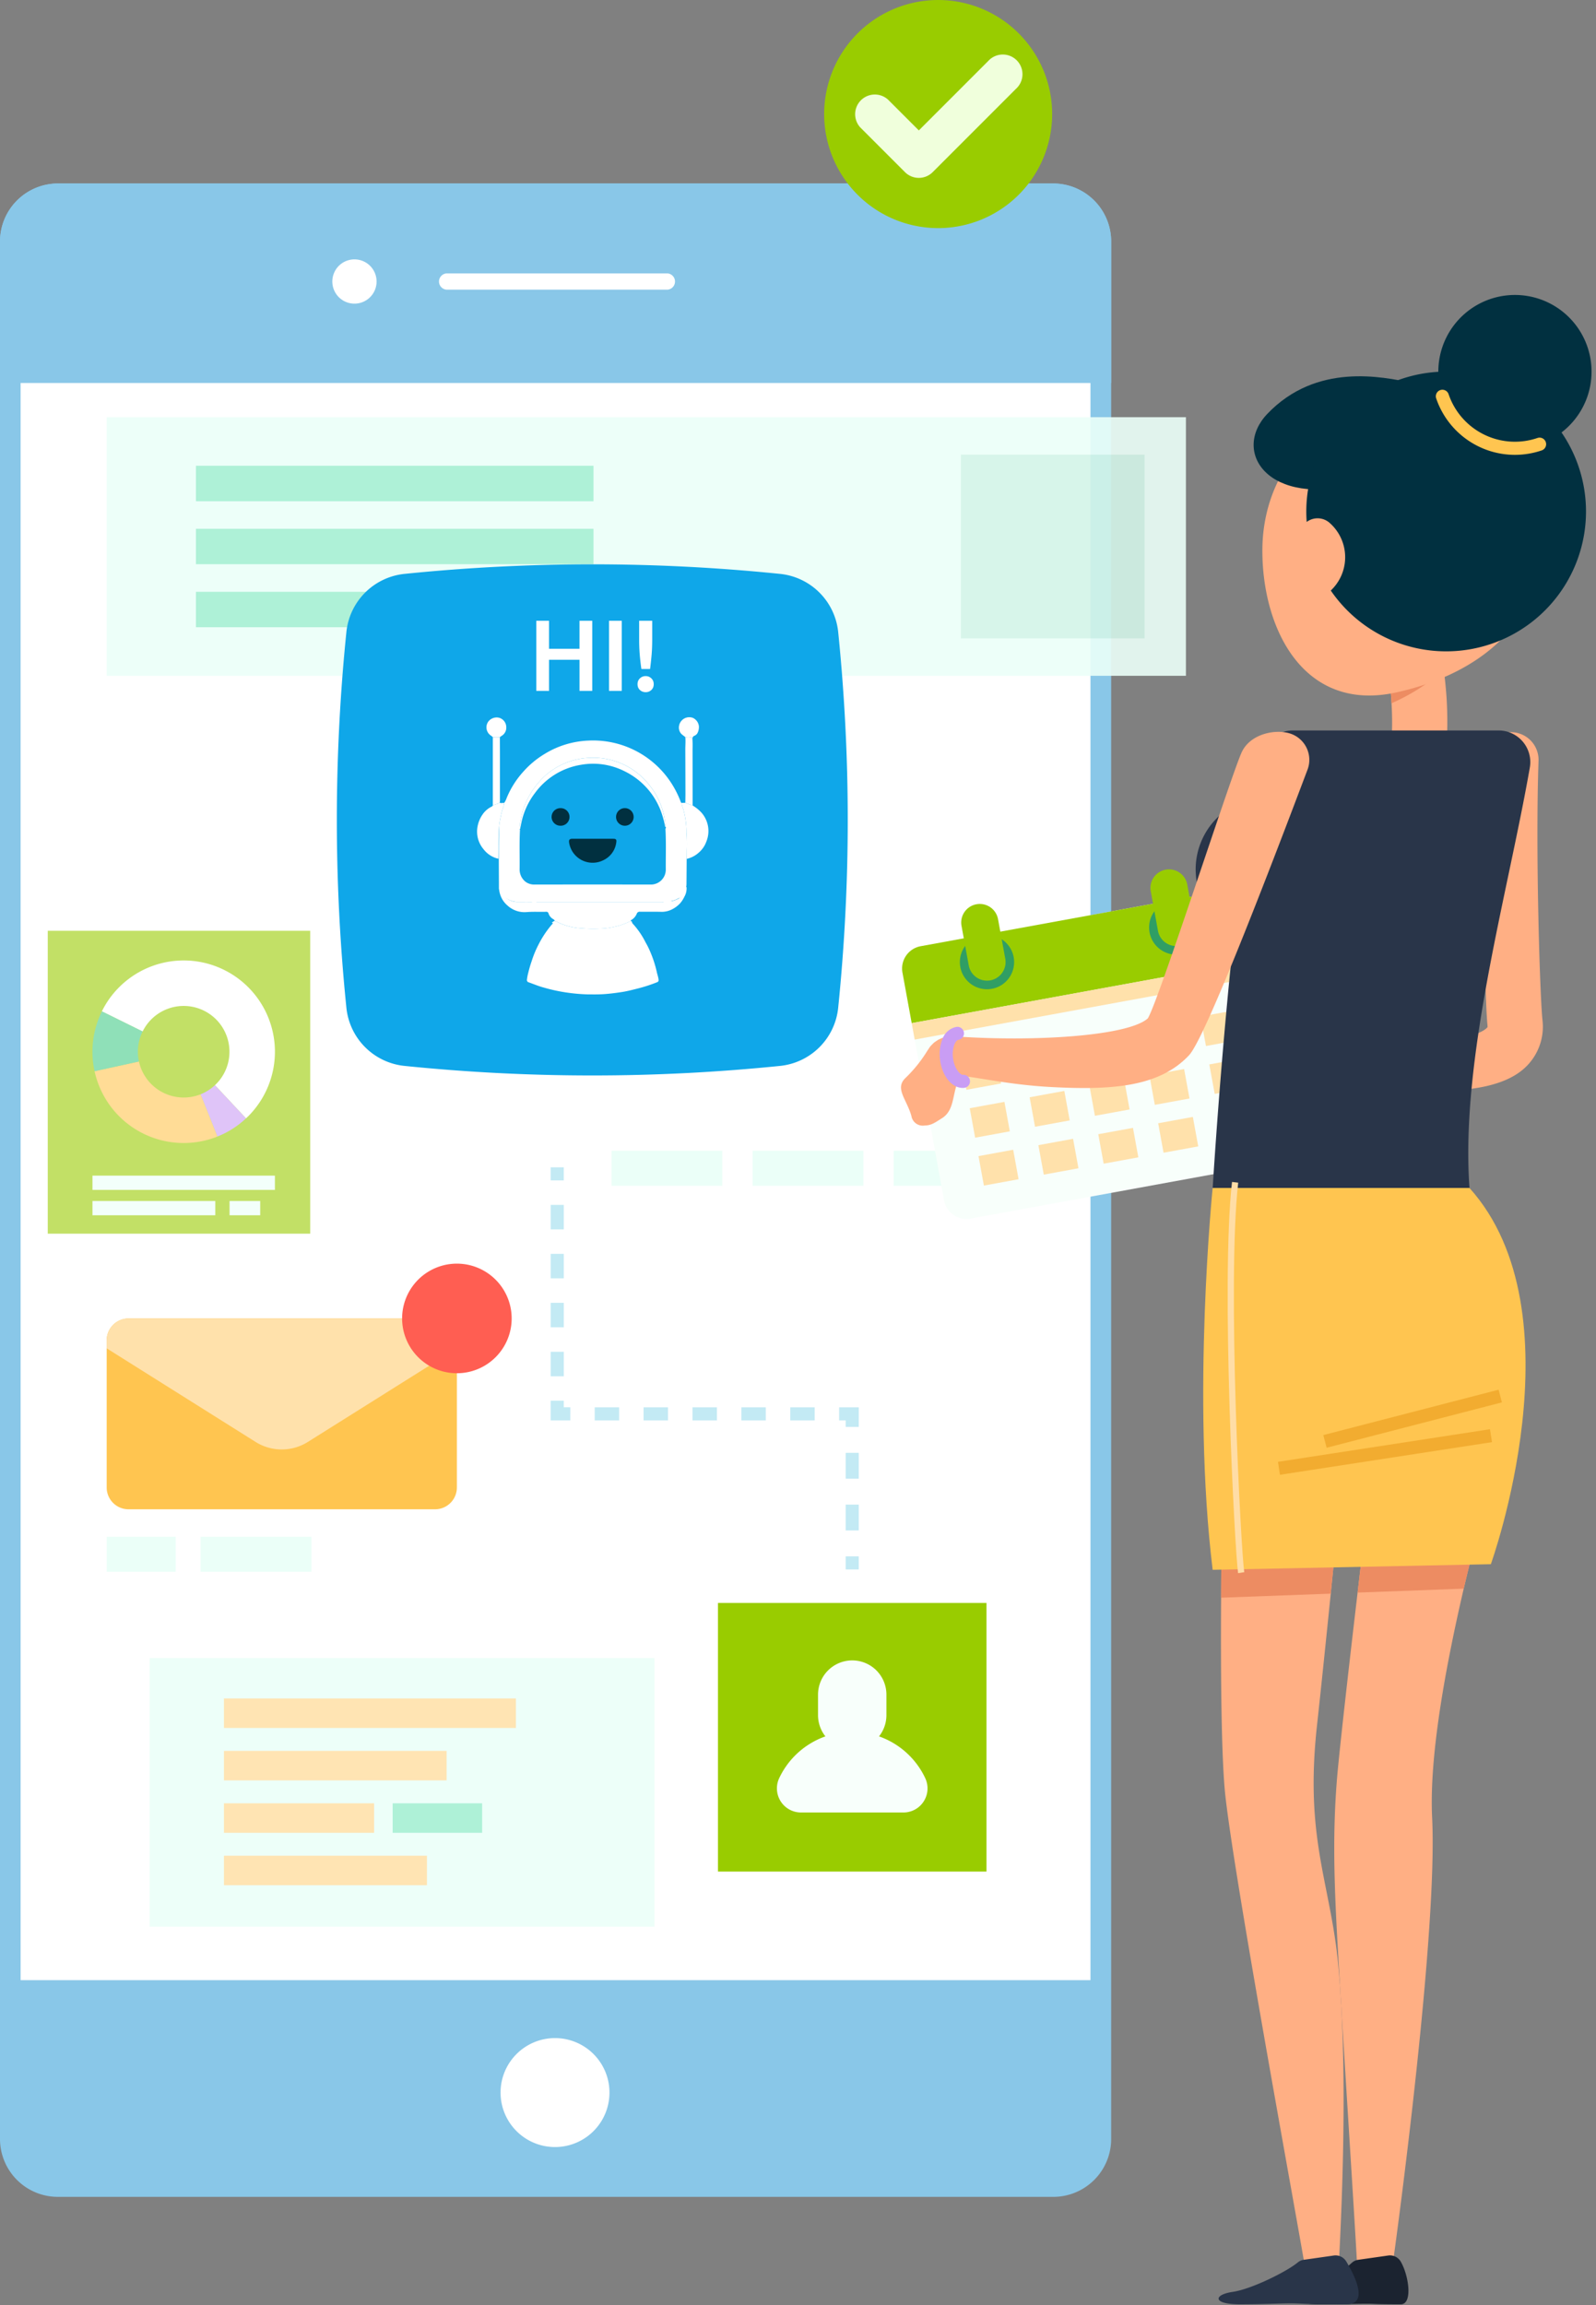 <svg width="284" height="410" viewBox="0 0 284 410" xmlns="http://www.w3.org/2000/svg"><rect x="0" y="0" width="284" height="410" fill="#808080" stroke="none"/><g clip-path="url(#_01__speech-to-text 1__a)"><path d="M197.727 42.962v337.487a10.297 10.297 0 01-10.3 10.3H10.3a10.299 10.299 0 01-10.3-10.3V42.962a10.327 10.327 0 0110.3-10.328h177.127a10.327 10.327 0 0110.3 10.328z" fill="#89C7E8"/><path d="M197.727 42.962v25.156H0V42.962a10.327 10.327 0 0110.3-10.328h177.127a10.327 10.327 0 0110.3 10.328z" fill="#89C7E8"/><path d="M98.861 381.889a9.69 9.69 0 110-19.379 9.69 9.69 0 010 19.379zM63.072 54.009a3.937 3.937 0 112.785-6.721 3.94 3.94 0 01.854 4.291 3.937 3.937 0 01-3.639 2.43zm55.666-2.484H79.569a1.45 1.45 0 010-2.9h39.169a1.452 1.452 0 010 2.9zm75.308 16.6H3.666v284.079h190.38V68.125z" fill="#fff"/><path d="M128.535 204.68h-19.714v6.23h19.714v-6.23zm50.21 0h-19.716v6.23h19.716v-6.23zm-25.106 0h-19.714v6.23h19.714v-6.23z" fill="#EBFFF8"/><g opacity=".9"><path d="M211.028 74.207H18.982v45.997h192.046V74.207z" fill="#EBFFF8"/><path d="M203.672 80.864h-32.684v32.684h32.684V80.864z" fill="#D3F4E8"/><path d="M105.609 82.846H34.865v6.304h70.744v-6.304zm0 11.207H34.865v6.304h70.744v-6.304zm-23.115 11.208H34.865v6.304h47.629v-6.304z" fill="#A5EFD3"/></g><g opacity=".9"><path d="M116.471 294.916H26.635v47.782h89.836v-47.782z" fill="#EBFFF8"/><path d="M91.804 302.102H39.846v5.244h51.958v-5.244zm-12.334 9.323H39.846v5.244H79.47v-5.244zm-12.902 9.323H39.846v5.244h26.722v-5.244z" fill="#FFE1AB"/><path d="M85.797 320.748H69.871v5.244h15.926v-5.244z" fill="#A5EFD3"/><path d="M75.974 330.072H39.846v5.244h36.128v-5.244z" fill="#FFE1AB"/></g><g opacity=".6"><path d="M55.197 165.555H8.496v53.875h46.701v-53.875z" fill="#9C0"/><path d="M48.918 209.107H16.452v2.538h32.466v-2.538zm-10.607 4.511H16.452v2.538h21.859v-2.538zm7.991 0h-5.455v2.538h5.455v-2.538z" fill="#EBFFF8"/><path d="M38.696 202.15a16.227 16.227 0 01-21.866-11.615l7.894-1.728a8.157 8.157 0 0010.977 5.829l2.995 7.514z" fill="#FFC550"/><path d="M44.164 198.55c-.128.127-.26.248-.392.368l-5.522-5.9a8.141 8.141 0 001.604-9.815 8.138 8.138 0 00-5.545-4.116 8.148 8.148 0 00-8.93 4.379l-7.25-3.578a16.035 16.035 0 013.079-4.3 16.233 16.233 0 0122.959.003 16.233 16.233 0 01-.003 22.959z" fill="#fff"/><path d="M24.538 187.067c0 .585.063 1.168.187 1.74l-7.894 1.728a16.173 16.173 0 011.3-10.647l7.25 3.578a8.069 8.069 0 00-.843 3.601z" fill="#4C8"/><path d="M43.773 198.918a15.977 15.977 0 01-5.076 3.232l-3-7.514a8.063 8.063 0 002.549-1.619l5.527 5.901z" fill="#C99DF4"/></g><path d="M175.541 285.108h-47.782v47.782h47.782v-47.782z" fill="#9C0"/><path d="M151.65 311.156a6.082 6.082 0 01-4.303-1.783 6.082 6.082 0 01-1.783-4.303v-3.652c0-1.614.641-3.162 1.783-4.303a6.082 6.082 0 0110.386 4.303v3.652a6.086 6.086 0 01-6.083 6.086z" fill="#F8FFFB"/><path d="M151.649 308.03a14.356 14.356 0 00-12.985 8.223 4.29 4.29 0 001.794 5.594 4.29 4.29 0 002.066.536h18.248a4.29 4.29 0 004.27-4.035 4.29 4.29 0 00-.41-2.095 14.352 14.352 0 00-12.983-8.223z" fill="#F8FFFB"/><path d="M81.298 238.427v26.124a3.88 3.88 0 01-3.893 3.9H22.879a3.885 3.885 0 01-3.604-2.406 3.883 3.883 0 01-.291-1.494v-26.124a3.9 3.9 0 013.895-3.918h54.527a3.892 3.892 0 012.759 1.151 3.899 3.899 0 011.133 2.767z" fill="#FFC550"/><path d="M81.298 238.406v1.417l-26.517 16.649a8.751 8.751 0 01-9.3 0l-26.5-16.651v-1.4a3.916 3.916 0 013.918-3.918h54.5a3.902 3.902 0 013.603 2.41c.196.473.296.981.296 1.493z" fill="#FFE1AB"/><path d="M91.048 234.507a9.747 9.747 0 11-19.494 0 9.747 9.747 0 0119.494 0z" fill="#FF5E52"/><path d="M31.26 273.338H18.982v6.23H31.26v-6.23zm24.152 0H35.698v6.23h19.714v-6.23z" fill="#EBFFF8"/><path d="M187.224 20.287a20.285 20.285 0 11-40.57 0 20.285 20.285 0 0140.57 0z" fill="#9C0"/><path d="M163.501 31.639a3.5 3.5 0 01-2.473-1.026l-7.95-7.95a3.505 3.505 0 01-.908-2.437 3.502 3.502 0 015.852-2.507l5.48 5.477 12.351-12.349a3.494 3.494 0 012.507-1.146 3.5 3.5 0 012.437 6.09l-14.822 14.822a3.5 3.5 0 01-2.474 1.026z" fill="#F0FFDC"/><path d="M100.32 207.625h-2.331v2.331h2.331v-2.331zm.003 37.168h-2.331v-4.353h2.331v4.353zm0-8.708h-2.331v-4.356h2.331v4.356zm0-8.712h-2.331v-4.354h2.331v4.354zm0-8.708h-2.331v-4.354h2.331v4.354zm1.162 33.978h-3.5v-3.5h2.337v1.165h1.165l-.002 2.335zm43.485 0h-4.347v-2.331h4.347v2.331zm-8.7 0h-4.347v-2.331h4.347v2.331zm-8.7 0h-4.347v-2.331h4.347v2.331zm-8.7 0h-4.349v-2.331h4.349v2.331zm-8.7 0h-4.347v-2.331h4.347v2.331zm42.645 1.165h-2.331v-1.165h-1.165v-2.331h3.5l-.004 3.496zm0 18.412h-2.331v-4.6h2.331v4.6zm0-9.207h-2.331v-4.6h2.331v4.6zm0 13.81h-2.331v2.331h2.331v-2.331z" fill="#C3EAF4"/><path d="M61.638 179.236a329.246 329.246 0 010-66.808 11.577 11.577 0 0110.353-10.353 329.07 329.07 0 0166.809 0 11.578 11.578 0 017.021 3.331 11.578 11.578 0 013.331 7.022 329.13 329.13 0 010 66.808 11.58 11.58 0 01-3.331 7.022 11.587 11.587 0 01-7.022 3.332 329.286 329.286 0 01-66.81 0 11.577 11.577 0 01-10.351-10.354z" fill="#0FA7E9"/><path d="M88.852 158.238c.192.035.3-.093.425-.205.125-.112.228-.318.446-.336-.044.268-.3.369-.444.556-.09.115-.272.218-.116.382.156.164.227-.065.339-.114a1.04 1.04 0 01.144-.044c0 .025 0 .062-.013.075-.393.335-.124.587.109.835a3.167 3.167 0 002.424 1.04c.739 0 1.479-.011 2.218 0 .334.016.666-.065.954-.235-.013.159.043.236.219.236h22.3a.743.743 0 00.537-.159 1.053 1.053 0 01.951-.152c.021.2.19.192.292.149a5.442 5.442 0 001.108-.429.55.55 0 00.155-.719.52.52 0 00-.109-.171.518.518 0 00-.168-.113.497.497 0 00-.396.008c-.282.085-.44.357-.725.419a1.022 1.022 0 011.088-.618l.039.029-.03-.039a1.947 1.947 0 00-.091-.249c-.1-.2.013-.217.164-.215.117.313.323.585.592.784.128.129.219.047.321-.056.102-.103.116-.162 0-.277-.389-.378-.36-.367-.019-.78.212-.256.4-.014.6-.052a2.926 2.926 0 01-.385 1.711 5.036 5.036 0 01-.767 1.18 5.123 5.123 0 01-1.484 1.094 3.993 3.993 0 01-1.978.406c-1.219-.025-2.439 0-3.658-.011a.535.535 0 00-.593.378 2.33 2.33 0 01-.99 1.108.15.15 0 00-.063.069.16.16 0 00-.011.094 11.83 11.83 0 01-3.213 1.095c-.744.16-1.502.25-2.263.268a25.878 25.878 0 01-3.533-.079 11.235 11.235 0 01-4.216-1.181 1.44 1.44 0 00-.293-.094c-.06-.3-.358-.355-.542-.523a1.801 1.801 0 01-.563-.815.403.403 0 00-.466-.313c-1.138.035-2.276-.04-3.416.054a4.472 4.472 0 01-3.448-1.187 4.23 4.23 0 01-1.441-2.644.688.688 0 01.009-.16z" fill="#fff"/><path d="M112.228 163.81c.1.034.2.068.231.185a.53.53 0 00.2.362c.88.979 1.624 2.072 2.213 3.25.294.508.558 1.034.79 1.575a20.652 20.652 0 011.2 3.647c.09.467.27.913.324 1.394.028.25-.015.383-.253.478a26.52 26.52 0 01-3.3 1.083c-.945.239-1.887.491-2.849.645-1.03.165-2.065.3-3.108.379-1.09.087-2.178.064-3.265.055a32.071 32.071 0 01-4.533-.479 30.761 30.761 0 01-3.072-.716c-.929-.242-1.821-.627-2.73-.946a.41.41 0 01-.31-.465 8.25 8.25 0 01.23-1.21c.166-.696.367-1.384.601-2.059.326-1.04.743-2.048 1.247-3.014a18.03 18.03 0 012.369-3.55c.065-.075.346-.254-.047-.283.179-.108.3-.313.537-.323.1.021.199.052.293.094a11.235 11.235 0 004.216 1.181c1.174.107 2.355.133 3.533.079a12.215 12.215 0 002.263-.268 11.828 11.828 0 003.22-1.094zm-20.065-3.384c-1.792 0-3.383-1.482-3.383-2.418 0-3.282-.085-9.961.084-11.434.133-.925.33-1.839.587-2.736.146-.329.24-.679.276-1.036.182-.268.328-.56.433-.866a16.003 16.003 0 012.953-4.674 16.236 16.236 0 013.844-3.188 16.076 16.076 0 017.73-2.345 16.575 16.575 0 0114.511 7.17 17.262 17.262 0 011.914 3.669c.037.1.063.2.176.24.051.383.151.759.3 1.117a15.17 15.17 0 01.567 4.13c0 .077.006.155.018.232.073 1.008.085 2.02.038 3.03 0 .484-.013.967-.02 1.451l-.033 4.392c0 1.006-.424 3.265-4.3 3.265m.47-13.562c.105-.072.093-.185.078-.283a16.33 16.33 0 00-.364-2.013 13.549 13.549 0 00-1.818-4.026 14.493 14.493 0 00-2.4-2.715 12.701 12.701 0 00-7.7-3.041c-.879-.034-1.76.012-2.631.138a12.643 12.643 0 00-4.523 1.614 12.186 12.186 0 00-2.815 2.284 14.28 14.28 0 00-2.41 3.572 12.858 12.858 0 00-1.095 3.573c-.057.365-.246.746-.042 1.129l-.026.308c-.1.026-.161.067-.05.16-.132 2.349-.034 4.7-.068 7.049a2.786 2.786 0 001.033 2.211 2.565 2.565 0 001.665.507c6.858-.009 13.716-.009 20.573 0h.234a2.656 2.656 0 002.506-2.633c-.02-2.428.076-4.856-.064-7.283.107-.152.16-.3-.065-.392l-.018-.159z" fill="#fff"/><path d="M122.189 152.767c.007-.484.017-.967.02-1.451.047-1.01.035-2.022-.038-3.03a1.51 1.51 0 01-.018-.232 15.17 15.17 0 00-.567-4.13 4.428 4.428 0 01-.3-1.117l.665-.014 1.3.478a7.073 7.073 0 011.508 1.2 4.941 4.941 0 01.939 5.2 4.642 4.642 0 01-1.418 2.034 4.727 4.727 0 01-2.091 1.062zm-32.461-9.965c-.037.357-.13.707-.276 1.036a20.447 20.447 0 00-.587 2.736c-.235 2.052-.114 4.114-.174 6.171a4.623 4.623 0 01-2.681-1.738 4.842 4.842 0 01-1.026-4.026c.142-.751.44-1.465.873-2.094a4.151 4.151 0 011.617-1.411.472.472 0 00.22-.2c.377-.234.845-.247 1.216-.5.269.126.545.015.818.026z" fill="#fff"/><path d="M88.909 142.777c-.371.249-.84.262-1.216.5v-12.156a2.91 2.91 0 001.26 0c0 1.178.01 2.356.01 3.534v7.592c.013.178-.005.357-.054.53zm34.339.495l-1.3-.478c.009-.531.025-1.063.024-1.594-.005-2.634-.014-5.267-.025-7.9 0-.725.07-1.451 0-2.177.282.09.583.106.874.047.285-.1.328.049.385.241.044.606.055 1.215.031 1.823.006 3.346.01 6.692.011 10.038z" fill="#fff"/><path d="M123.215 131.411c-.057-.192-.1-.337-.385-.241a1.739 1.739 0 01-.874-.047c-.291-.282-.669-.446-.9-.825a1.673 1.673 0 01-.219-1.217 1.848 1.848 0 011.678-1.506c.27-.02.541.02.794.117a1.874 1.874 0 011.053 1.436c.037.45-.056.901-.27 1.3a1.084 1.084 0 01-.485.421.564.564 0 00-.392.562zm-34.265-.299a2.915 2.915 0 01-1.26 0c-.11-.11-.23-.208-.358-.293a1.751 1.751 0 01-.724-1.854 1.72 1.72 0 01.296-.635 1.864 1.864 0 012.014-.635 1.763 1.763 0 011.172 1.659 1.687 1.687 0 01-.825 1.528c-.108.074-.21.155-.314.23zm29.375 15.75a17.396 17.396 0 00-.773-2.717 12.963 12.963 0 00-6.376-6.947 12.411 12.411 0 00-7.756-1.172 12.659 12.659 0 00-8.244 5.053 12.996 12.996 0 00-2.511 5.878.577.577 0 01-.063.138c-.2-.382-.015-.763.042-1.129a12.841 12.841 0 011.095-3.573 14.252 14.252 0 012.41-3.572 12.157 12.157 0 012.815-2.284 12.645 12.645 0 014.523-1.614 14.473 14.473 0 012.631-.138 12.701 12.701 0 017.7 3.041c.91.801 1.717 1.713 2.4 2.715a13.524 13.524 0 011.818 4.026c.164.662.286 1.335.365 2.013a.26.26 0 01-.076.282z" fill="#fff"/><path d="M105.508 149.191c1.218 0 2.435-.007 3.653 0 .431 0 .57.146.509.585a4.053 4.053 0 01-2.326 3.236 4.246 4.246 0 01-3.805-.014 4.232 4.232 0 01-2.258-3.061c-.095-.567.054-.752.614-.752h3.614l-.001.006zm-5.785-2.322a1.573 1.573 0 01-1.117-.466 1.56 1.56 0 01.559-2.559c.194-.074.401-.108.609-.1a1.553 1.553 0 011.117.465 1.555 1.555 0 01.45 1.123 1.563 1.563 0 01-1.618 1.537zm11.459.002a1.57 1.57 0 01-1.442-.973 1.577 1.577 0 01.006-1.198 1.563 1.563 0 012.555-.496 1.566 1.566 0 01-1.119 2.667z" fill="#013040"/><path d="M103.119 110.408h2.268v12.474h-2.268v-5.526h-5.418v5.526h-2.268v-12.474H97.7v4.986h5.418v-4.986zm5.251 0h2.268v12.474h-2.268v-12.474zm7.686 3.348c0 .996-.036 1.908-.108 2.736a61.184 61.184 0 01-.27 2.502h-1.548a45.66 45.66 0 01-.288-2.502 32.162 32.162 0 01-.108-2.736v-3.348h2.322v3.348zm.27 7.938c0 .42-.138.762-.414 1.026a1.427 1.427 0 01-1.026.396c-.396 0-.738-.132-1.026-.396-.276-.264-.414-.606-.414-1.026 0-.42.138-.762.414-1.026.288-.276.63-.414 1.026-.414.408 0 .75.138 1.026.414.276.264.414.606.414 1.026z" fill="#fff"/><path d="M224.034 161.406l7.4 40.5a4.033 4.033 0 01-3.247 4.7l-55.5 10.144a4.034 4.034 0 01-4.694-3.247l-7.4-40.5a4.025 4.025 0 01.648-3.024 4.023 4.023 0 012.599-1.676l55.5-10.144a4.038 4.038 0 014.694 3.247z" fill="#F8FFFB"/><path d="M224.034 161.406l1.641 8.985-63.442 11.593-1.643-8.985a4.025 4.025 0 01.648-3.024 4.036 4.036 0 012.599-1.676l55.5-10.144a4.04 4.04 0 014.697 3.251z" fill="#9C0"/><path d="M225.693 170.375l-63.461 11.609.535 2.922 63.461-11.608-.535-2.923z" fill="#FFE1AB"/><path d="M180.381 170.258a4.836 4.836 0 01-2.131 4.925 4.833 4.833 0 01-7.11-2.28 4.834 4.834 0 011.131-5.246 4.827 4.827 0 018.11 2.601zm33.67-6.154a4.835 4.835 0 01-2.131 4.924 4.83 4.83 0 01-5.981-7.524 4.833 4.833 0 016.107-.506 4.837 4.837 0 012.005 3.106z" fill="#309E64"/><path d="M176.225 174.372a3.304 3.304 0 01-2.47-.53 3.305 3.305 0 01-1.371-2.122l-1.287-7.039a3.303 3.303 0 116.5-1.186l1.287 7.039a3.304 3.304 0 01-1.46 3.365 3.295 3.295 0 01-1.199.473zm33.668-6.151a3.301 3.301 0 01-3.836-2.655l-1.287-7.037a3.302 3.302 0 012.655-3.844 3.304 3.304 0 013.845 2.655l1.287 7.037a3.295 3.295 0 01-.536 2.474 3.29 3.29 0 01-2.128 1.37z" fill="#9C0"/><path d="M177.179 187.47l-6.172 1.128.958 5.241 6.171-1.127-.957-5.242zm42.628-7.79l-6.173 1.128.958 5.242 6.173-1.128-.958-5.242zm-10.657 1.947l-6.173 1.128.958 5.242 6.173-1.128-.958-5.242zm-10.657 1.948l-6.173 1.128.958 5.241 6.172-1.128-.957-5.241zm-10.657 1.948l-6.173 1.128.958 5.241 6.172-1.128-.957-5.241zm-9.101 10.464l-6.173 1.129.959 5.242 6.172-1.129-.958-5.242zm42.629-7.79l-6.173 1.128.958 5.242 6.173-1.128-.958-5.242zm-10.657 1.947l-6.173 1.128.958 5.242 6.173-1.128-.958-5.242zm-10.657 1.949l-6.173 1.127.957 5.241 6.173-1.126-.957-5.242zm-10.657 1.947l-6.173 1.127.957 5.242 6.173-1.126-.957-5.243zm-9.101 10.464l-6.173 1.129.959 5.242 6.172-1.129-.958-5.242zm42.627-7.788l-6.171 1.127.957 5.241 6.171-1.126-.957-5.242zm-10.656 1.946l-6.173 1.129.959 5.241 6.172-1.129-.958-5.241zm-10.656 1.948l-6.173 1.127.957 5.241 6.173-1.126-.957-5.242zm-10.658 1.947l-6.173 1.129.959 5.241 6.172-1.129-.958-5.241z" fill="#FFE1AB"/><path d="M238.588 154.632a12.908 12.908 0 01-15.429 12.666 12.91 12.91 0 01-9.413-17.604 12.905 12.905 0 014.756-5.795 12.908 12.908 0 0116.302 1.605 12.911 12.911 0 013.784 9.128z" fill="#293549"/><path d="M254.027 144.827c-4.221 6.689-4.965 7.948-5.035 8.039a4.91 4.91 0 01-6.713 1.667 4.912 4.912 0 01-1.724-6.699s.653-1.1 5.172-8.228c1.727-2.75 2.123-8.253 1.958-13.122l-.068-1.4a52.67 52.67 0 00-.445-4.568 4.91 4.91 0 014.136-5.583 4.916 4.916 0 015.584 4.136.256.256 0 00.023.119c.093.7.352 2.657.515 5.268.326 5.756.16 14.73-3.403 20.371zm14.893 98.865l-2.633 16.175c-.979 3.82-3.426 12.493-5.827 22.7-3.123 13.47-6.179 29.625-5.617 40.789.956 19.742-5.689 70.018-7.2 80.739h-6.109c.021-1.4-1.541-25.618-2.8-46.08-.021-.7-.07-1.378-.114-2.051-.023-.492-.072-.956-.093-1.445 0-.3-.023-.583-.047-.886a104.96 104.96 0 01-.07-1.119c-.935-15.316-1.424-25.079-.466-36.524.417-4.8 1.955-18.46 3.634-32.725 2.331-19.905 4.874-41.022 4.874-41.022.583-4.545 8.039-6.645 12.584-6.083 4.198.54 9.884 3.43 9.884 7.532z" fill="#FFAF84"/><path d="M238.734 358.021c1.051 20.977-.6 45.73-.559 46.08h-5.827c-.277-2.52-12.563-68.759-14.311-84.795-.676-6.247-.839-20.3-.746-35.128.093-23.166.746-48.222.746-48.222a8.327 8.327 0 018.51-8.065c4.568.117 14.915 4.662 14.8 9.253 0 0-2.331 24.264-4.545 46.313-.886 8.692-1.748 17.036-2.447 23.425-2.214 20.092 2.31 27.76 3.755 42.348.138 1.424.254 2.893.373 4.408.023.3.047.583.047.886.021.49.07.953.093 1.445.041.674.09 1.35.111 2.052z" fill="#FFAF84"/><path d="M241.345 237.145s-2.331 24.264-4.545 46.313l-19.509.72c.093-23.166.746-48.222.746-48.222a8.327 8.327 0 018.51-8.065c4.568.117 14.915 4.662 14.798 9.254zm27.576 6.547l-2.634 16.175c-.979 3.82-3.426 12.493-5.827 22.7l-18.882.7c2.331-19.905 4.874-41.022 4.874-41.022.583-4.545 8.039-6.645 12.584-6.083 4.195.538 9.885 3.428 9.885 7.53z" fill="#ED8C62"/><path d="M255.949 194.011c-10.971 0-23.788-3.088-28.9-4.452a4.912 4.912 0 01-3.482-6.009c.7-2.622 3.4-1.375 6.011-.685 17.388 4.622 33.132 2.4 35.13-.184-.007 0 0-.11-.016-.305-.676-6.741-.883-43.257-.737-47.4a4.833 4.833 0 015.081-4.739 4.916 4.916 0 014.738 5.081c-.564 16 .233 41.472.695 46.075a9.95 9.95 0 01-3.457 8.827c-3.306 2.815-8.893 3.791-15.063 3.791z" fill="#FFAF84"/><path d="M256.915 119.188a36.492 36.492 0 01-9.3 5.9 52.67 52.67 0 00-.445-4.568 4.91 4.91 0 014.136-5.583 4.916 4.916 0 015.584 4.136.254.254 0 00.025.115z" fill="#ED8C62"/><path d="M224.632 97.933c0 14.02 7.382 28.79 23.753 25.243 13.7-2.969 25.385-11.365 25.385-25.385a25.377 25.377 0 00-7.436-17.948 25.375 25.375 0 00-17.949-7.434c-14.017-.001-23.753 11.504-23.753 25.524z" fill="#FFAF84"/><path d="M272.226 136.51c-3.956 22.66-12.412 51.9-10.736 74.791h-45.7s3.424-56.662 8.813-77.208a5.605 5.605 0 015.431-4.163h36.649a5.623 5.623 0 015.543 6.58z" fill="#293549"/><path d="M265.287 278.221s16.162-44.721-3.8-66.922h-45.7s-3.778 37.151 0 67.917l49.5-.995z" fill="#FFC550"/><path d="M251.269 68.094c-5.307-1.084-16.982-3.631-25.737 5.5-6.433 6.71.042 16.773 16.327 12.414 9.584-2.568 29.248-13.867 9.41-17.914z" fill="#013040"/><path d="M229.807 130.553c-2.543-.96-7.114-.166-8.766 3.065-1.652 3.231-14.724 44.081-16.787 47.511-3.492 3.168-20.43 4.216-34.44 3.2h-.116c-.086-.007-.17.009-.256.007a5.333 5.333 0 00-.669.016c-.14.016-.271.054-.406.079-.176.032-.35.073-.522.124-.137.044-.266.1-.4.161-.162.063-.32.135-.475.214-.119.065-.224.147-.338.224-.154.096-.302.2-.445.312-.11.091-.2.2-.3.3a5.082 5.082 0 00-.359.375c-.11.145-.212.295-.305.452-.065.1-.144.194-.205.3a24.236 24.236 0 01-3.883 4.832c-1.96 1.874.165 3.722 1.039 6.745a2.056 2.056 0 00.817 1.352c.218.16.467.275.73.338.264.064.537.075.805.032 1.219 0 1.958-.594 3.074-1.287 2.585-1.6 1.669-5.123 3.438-7.521 2.473.135 8.423 1.543 15.742 1.949 11.006.606 19.485.037 24.809-5.645 2.133-2.275 9.225-19.369 21.08-50.8a4.92 4.92 0 00-.119-3.76 4.92 4.92 0 00-2.743-2.575z" fill="#FFAF84"/><path d="M282.221 90.983a24.887 24.887 0 01-49.292 4.857 24.882 24.882 0 0110.581-25.547 24.884 24.884 0 0138.711 20.69z" fill="#013040"/><path d="M283.208 66.099a13.634 13.634 0 01-23.274 9.639 13.623 13.623 0 01-3.73-6.981 13.633 13.633 0 1127.004-2.658z" fill="#013040"/><path d="M269.562 80.904a14.814 14.814 0 01-14-10.043 1.165 1.165 0 012.207-.748 12.467 12.467 0 0010.992 8.428c1.634.106 3.272-.11 4.822-.638a1.166 1.166 0 11.753 2.21 14.9 14.9 0 01-4.774.791z" fill="#FFC550"/><path d="M239.364 99.113a8.14 8.14 0 01-.756 3.426 8.14 8.14 0 01-2.13 2.788 3.229 3.229 0 01-5.249-2.536v-7.356a3.223 3.223 0 011.824-2.925 3.225 3.225 0 013.425.389 8.139 8.139 0 012.13 2.788 8.141 8.141 0 01.756 3.426z" fill="#FFAF84"/><path d="M265.135 254.208l-37.727 5.804.354 2.302 37.727-5.804-.354-2.302zm-29.07 3.3l-.587-2.253 31.191-8.074.587 2.256-31.191 8.071z" fill="#F2AC30"/><path d="M220.315 279.809c-.578-3.683-3.112-51.672-1.084-69.579l1.1.126c-2.021 17.835.5 65.617 1.077 69.281l-1.093.172z" fill="#FFDDA6"/><path d="M171.299 193.506c-1.914 0-3.641-2.091-4.018-4.958a7.298 7.298 0 01.417-3.715 3.299 3.299 0 012.52-2.184 1.159 1.159 0 01.861.23 1.168 1.168 0 01.216 1.634 1.171 1.171 0 01-.772.446c-.231.03-.487.329-.676.776a5.027 5.027 0 00-.254 2.508c.254 1.925 1.326 2.963 1.743 2.932a1.166 1.166 0 01.305 2.31 2.444 2.444 0 01-.342.021z" fill="#C99DF4"/><path d="M241.72 401.938a2.088 2.088 0 00-1.056.445c-2.074 1.72-3.965 4.484-7.2 4.951-3.468.5-3.743 2.527 1.135 2.527 4.839 0 6.347-.093 8.782-.093 1.321 0 .988.093 5.88.093 2.18 0 1.422-5.233-.047-7.664a2.213 2.213 0 00-2.219-1.012l-5.275.753z" fill="#1B2330"/><path d="M232.028 401.938a2.116 2.116 0 00-1.058.445c-2.07 1.72-8.37 4.8-11.6 5.263-3.468.5-3.645 2.214 1.233 2.214s7.626-.2 9.8-.147c2.174.053 1.62.147 9.176.147 4.1 0 1.424-5.233-.044-7.664a2.223 2.223 0 00-2.221-1.012l-5.286.754z" fill="#293549"/></g><defs><clipPath id="_01__speech-to-text 1__a"><path fill="#fff" d="M0 0h284v410H0z"/></clipPath></defs></svg>
